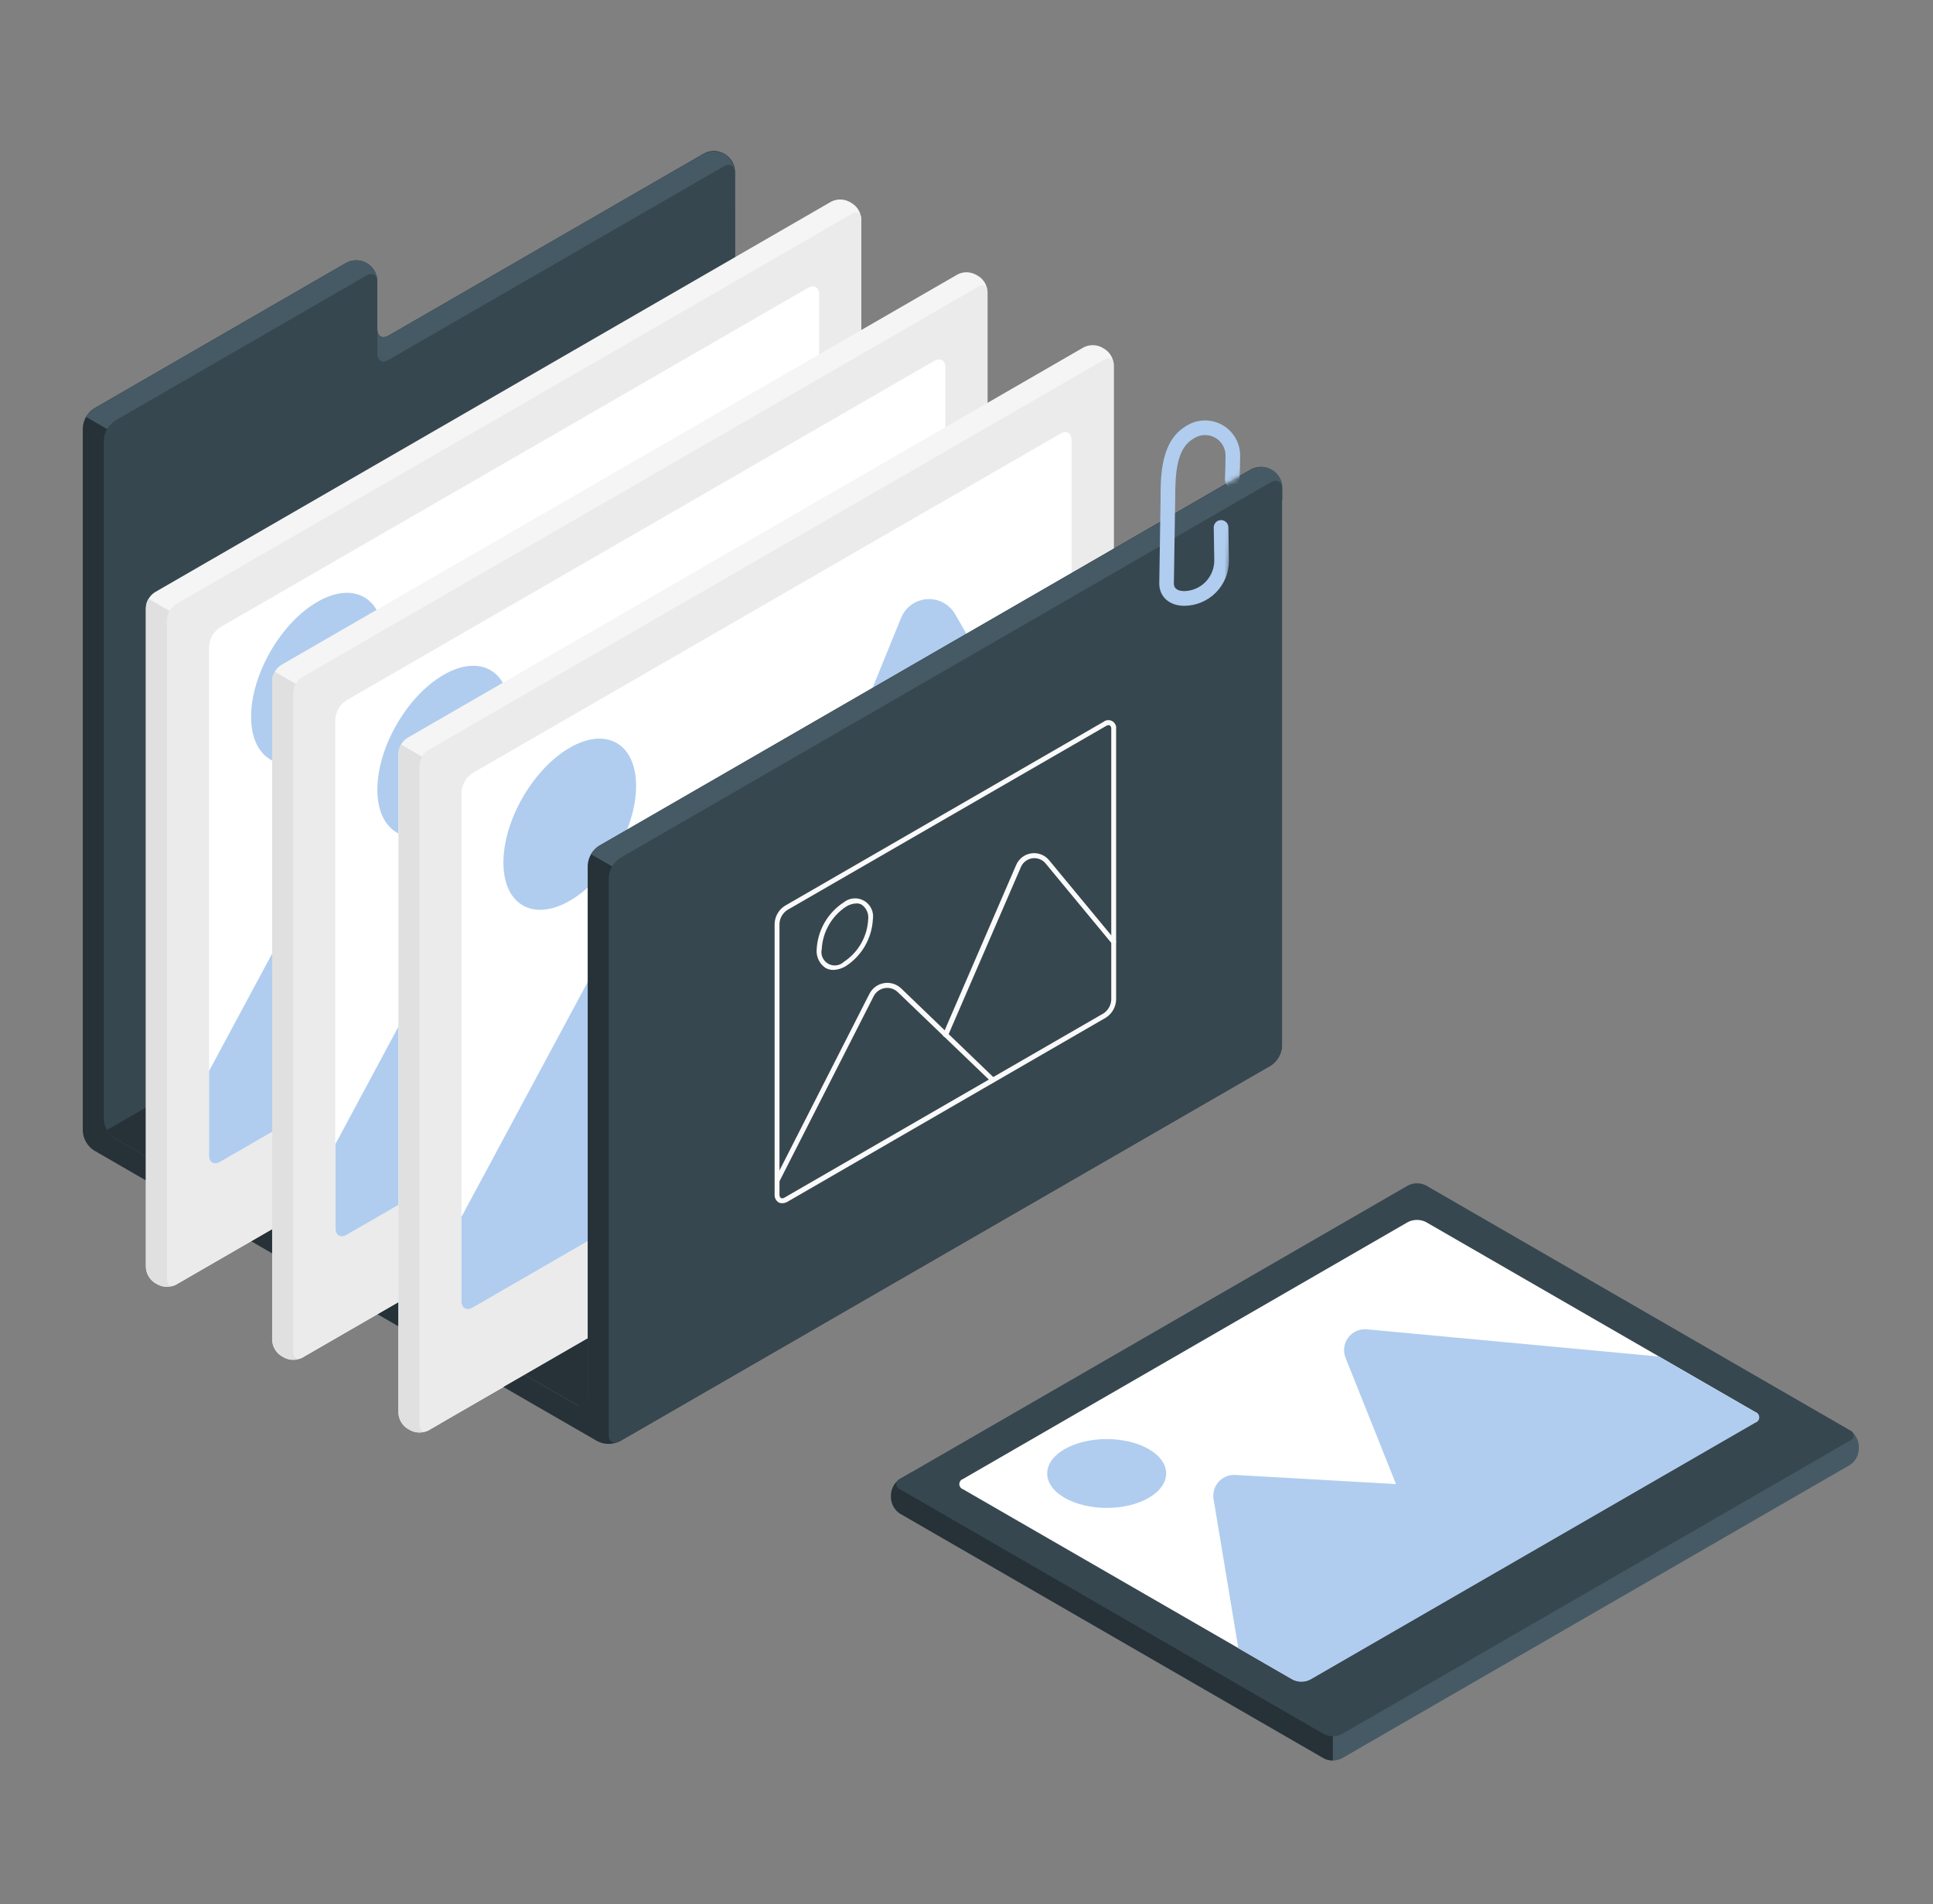 <svg width="397" height="391" viewBox="0 0 397 391" fill="none" xmlns="http://www.w3.org/2000/svg">
<rect x="0" y="0" width="397" height="391" fill="#808080" stroke="none"/>
<path d="M289.18 243.442L184.85 303.682C184.313 304.031 183.865 304.502 183.544 305.056C183.223 305.61 183.036 306.233 183 306.872V307.602C183.036 308.243 183.221 308.867 183.543 309.423C183.864 309.979 184.312 310.452 184.85 310.802L271.9 361.062C272.472 361.353 273.104 361.504 273.745 361.504C274.386 361.504 275.018 361.353 275.59 361.062L379.92 300.822C380.457 300.473 380.905 300.002 381.226 299.448C381.547 298.894 381.734 298.272 381.77 297.632V296.892C381.734 296.253 381.547 295.63 381.226 295.076C380.905 294.522 380.457 294.051 379.92 293.702L292.87 243.442C292.298 243.152 291.666 243 291.025 243C290.384 243 289.752 243.152 289.18 243.442Z" fill="#455A64"/>
<path d="M183 306.872V307.602C183.036 308.243 183.221 308.867 183.543 309.423C183.864 309.979 184.312 310.452 184.85 310.802L271.9 361.062C272.467 361.361 273.099 361.512 273.74 361.502V352.142L187.32 302.262L184.85 303.692C184.314 304.04 183.868 304.51 183.546 305.062C183.225 305.614 183.038 306.234 183 306.872Z" fill="#263238"/>
<path d="M184.85 303.682L289.18 243.442C289.752 243.152 290.384 243 291.025 243C291.666 243 292.298 243.152 292.87 243.442L379.92 293.702C380.145 293.775 380.341 293.918 380.48 294.109C380.619 294.3 380.693 294.531 380.693 294.767C380.693 295.004 380.619 295.234 380.48 295.425C380.341 295.617 380.145 295.759 379.92 295.832L275.59 356.072C275.018 356.363 274.386 356.514 273.745 356.514C273.104 356.514 272.472 356.363 271.9 356.072L184.85 305.812C184.625 305.739 184.429 305.597 184.29 305.405C184.151 305.214 184.077 304.984 184.077 304.747C184.077 304.511 184.151 304.28 184.29 304.089C184.429 303.898 184.625 303.755 184.85 303.682Z" fill="#37474F"/>
<path d="M197.8 305.812L265.41 344.812C265.979 345.107 266.61 345.26 267.25 345.26C267.89 345.26 268.521 345.107 269.09 344.812L360.47 292.062C360.695 291.989 360.891 291.846 361.03 291.655C361.168 291.464 361.243 291.233 361.243 290.997C361.243 290.761 361.168 290.53 361.03 290.339C360.891 290.148 360.695 290.005 360.47 289.932L292.86 250.932C292.287 250.646 291.655 250.497 291.015 250.497C290.375 250.497 289.743 250.646 289.17 250.932L197.8 303.682C197.575 303.755 197.379 303.898 197.24 304.089C197.101 304.28 197.027 304.511 197.027 304.747C197.027 304.983 197.101 305.214 197.24 305.405C197.379 305.596 197.575 305.739 197.8 305.812Z" fill="white"/>
<path d="M218.65 297.562C223.42 294.812 231.16 294.812 235.93 297.562C240.7 300.312 240.71 304.782 235.93 307.562C231.15 310.342 223.42 310.312 218.65 307.562C213.88 304.812 213.88 300.322 218.65 297.562Z" fill="#B0CDEF"/>
<path d="M360.48 289.962L340.72 278.552L280.72 272.962C279.99 272.894 279.255 273.015 278.586 273.313C277.916 273.611 277.334 274.075 276.895 274.662C276.457 275.25 276.176 275.939 276.081 276.666C275.985 277.393 276.078 278.132 276.35 278.812L286.71 304.742L253.71 302.862C253.066 302.824 252.423 302.932 251.827 303.178C251.231 303.423 250.698 303.801 250.269 304.282C249.84 304.763 249.526 305.335 249.349 305.955C249.172 306.575 249.139 307.227 249.25 307.862L254.33 338.452L265.45 344.872C266.019 345.167 266.65 345.32 267.29 345.32C267.93 345.32 268.561 345.167 269.13 344.872L360.51 292.122C360.746 292.054 360.953 291.91 361.099 291.713C361.245 291.516 361.322 291.276 361.319 291.031C361.315 290.785 361.231 290.548 361.08 290.355C360.928 290.162 360.718 290.024 360.48 289.962Z" fill="#B0CDEF"/>
<path d="M19.3 236.227C18.628 235.789 18.069 235.198 17.67 234.503C17.27 233.808 17.04 233.028 17 232.227V87.877C17.042 87.076 17.272 86.297 17.672 85.602C18.071 84.907 18.629 84.316 19.3 83.877L70.87 54.107C71.537 53.69 72.304 53.464 73.09 53.45C73.876 53.437 74.651 53.638 75.331 54.032C76.012 54.425 76.572 54.997 76.952 55.685C77.333 56.373 77.519 57.151 77.49 57.937V67.577C77.49 69.047 78.49 69.647 79.8 68.907L144.33 31.657C144.996 31.241 145.763 31.014 146.548 31.001C147.333 30.987 148.107 31.187 148.787 31.58C149.467 31.972 150.027 32.542 150.408 33.228C150.789 33.915 150.977 34.692 150.95 35.477V257.357L103.39 284.797L19.3 236.227Z" fill="#263238"/>
<path d="M148.79 31.587C148.093 31.247 147.326 31.077 146.55 31.091C145.775 31.105 145.014 31.302 144.33 31.667L79.8 68.917C78.52 69.657 77.49 69.057 77.49 67.587V57.947C77.518 57.161 77.332 56.383 76.952 55.695C76.572 55.007 76.011 54.436 75.331 54.042C74.651 53.648 73.876 53.447 73.09 53.461C72.304 53.474 71.537 53.701 70.87 54.117L19.3 83.887C18.622 84.316 18.062 84.907 17.67 85.607L47.25 102.687L150.95 42.797V35.487C150.922 34.713 150.711 33.956 150.336 33.279C149.961 32.601 149.431 32.022 148.79 31.587Z" fill="#455A64"/>
<path d="M148.65 34.157L79.8 73.906C78.52 74.647 77.49 74.046 77.49 72.576V57.947C77.49 56.477 76.49 55.877 75.19 56.617L23.62 86.386C22.949 86.825 22.39 87.416 21.991 88.111C21.591 88.806 21.361 89.586 21.32 90.386V229.797C21.361 230.599 21.591 231.379 21.993 232.075C22.395 232.77 22.956 233.36 23.63 233.797L107.74 282.357L150.95 257.417V35.486C150.95 34.017 149.92 33.426 148.65 34.157Z" fill="#37474F"/>
<path d="M22 232.017C22.386 232.721 22.948 233.314 23.63 233.737L107.74 282.297L150.95 257.357V157.567L22 232.017Z" fill="#263238"/>
<path d="M32.44 263.797L31.81 263.437C31.273 263.087 30.825 262.617 30.504 262.062C30.183 261.508 29.996 260.886 29.96 260.247V124.797C29.994 124.156 30.179 123.533 30.501 122.979C30.823 122.424 31.271 121.954 31.81 121.607L170.71 41.407C171.282 41.116 171.914 40.964 172.555 40.964C173.196 40.964 173.828 41.116 174.4 41.407L175.03 41.777C175.569 42.124 176.017 42.594 176.339 43.149C176.661 43.703 176.846 44.326 176.88 44.967V180.387C176.844 181.026 176.657 181.648 176.336 182.202C176.015 182.757 175.567 183.227 175.03 183.577L36.13 263.797C35.558 264.087 34.926 264.239 34.285 264.239C33.644 264.239 33.011 264.087 32.44 263.797Z" fill="#F5F5F5"/>
<path d="M38.6 127.627L30.5 122.947C30.17 123.498 29.984 124.124 29.96 124.767V260.217C29.996 260.856 30.183 261.479 30.504 262.033C30.825 262.587 31.273 263.058 31.81 263.407L32.44 263.767C33.011 264.057 33.644 264.209 34.285 264.209C34.926 264.209 35.558 264.057 36.13 263.767L38.6 262.337V127.627Z" fill="#E0E0E0"/>
<path d="M34.29 262.707V127.257C34.324 126.618 34.509 125.996 34.829 125.442C35.148 124.887 35.594 124.416 36.13 124.067L175.03 43.867C176.03 43.287 176.88 43.757 176.88 44.937V180.387C176.844 181.026 176.657 181.648 176.336 182.203C176.015 182.757 175.567 183.227 175.03 183.577L36.13 263.797C35.11 264.357 34.29 263.887 34.29 262.707Z" fill="#EBEBEB"/>
<path d="M45.23 128.797L165.93 59.117C167.2 58.377 168.23 58.977 168.23 60.447V164.886C168.19 165.687 167.96 166.467 167.56 167.163C167.161 167.858 166.602 168.449 165.93 168.886L45.23 238.557C43.96 239.297 42.93 238.696 42.93 237.226V132.797C42.972 131.996 43.202 131.217 43.602 130.522C44.001 129.827 44.559 129.236 45.23 128.797Z" fill="white"/>
<path d="M65.18 123.587C72.7 119.247 78.79 122.767 78.79 131.447C78.79 140.127 72.7 150.677 65.18 155.017C57.66 159.357 51.57 155.847 51.57 147.167C51.57 138.487 57.66 127.927 65.18 123.587Z" fill="#B0CDEF"/>
<path d="M77.79 155.067C78.252 154.206 78.91 153.467 79.712 152.91C80.514 152.353 81.436 151.993 82.404 151.861C83.371 151.728 84.356 151.826 85.278 152.147C86.201 152.468 87.034 153.002 87.71 153.707L103.39 170.037L133.19 96.927C133.627 95.855 134.357 94.927 135.295 94.249C136.233 93.57 137.343 93.169 138.498 93.09C139.653 93.01 140.807 93.257 141.829 93.801C142.851 94.345 143.7 95.164 144.28 96.167L168.21 137.607V164.887C168.17 165.688 167.94 166.468 167.54 167.163C167.141 167.858 166.582 168.449 165.91 168.887L45.23 238.557C43.96 239.297 42.93 238.697 42.93 237.227V219.927L77.79 155.067Z" fill="#B0CDEF"/>
<path d="M58.39 278.797L57.75 278.427C57.214 278.077 56.768 277.606 56.449 277.052C56.129 276.497 55.944 275.875 55.91 275.237V139.737C55.944 139.098 56.129 138.476 56.449 137.922C56.768 137.367 57.214 136.896 57.75 136.547L196.66 56.356C197.229 56.062 197.86 55.908 198.5 55.908C199.14 55.908 199.771 56.062 200.34 56.356L200.98 56.717C201.516 57.066 201.962 57.537 202.281 58.092C202.601 58.646 202.786 59.268 202.82 59.907V195.357C202.791 195.997 202.609 196.621 202.289 197.176C201.969 197.731 201.52 198.201 200.98 198.547L62.05 278.797C61.484 279.088 60.856 279.24 60.22 279.24C59.583 279.24 58.956 279.088 58.39 278.797Z" fill="#F5F5F5"/>
<path d="M64.53 142.607L56.43 137.927C56.101 138.475 55.915 139.098 55.89 139.737V275.187C55.924 275.826 56.109 276.448 56.428 277.002C56.748 277.556 57.194 278.027 57.73 278.377L58.37 278.747C58.938 279.041 59.569 279.195 60.21 279.195C60.85 279.195 61.481 279.041 62.05 278.747L64.53 277.317V142.607Z" fill="#E0E0E0"/>
<path d="M60.21 277.687V142.237C60.245 141.598 60.43 140.977 60.75 140.422C61.069 139.868 61.515 139.397 62.05 139.047L200.96 58.847C201.96 58.257 202.8 58.737 202.8 59.907V195.357C202.771 195.997 202.589 196.621 202.269 197.176C201.949 197.731 201.5 198.201 200.96 198.547L62.05 278.797C61.04 279.337 60.21 278.857 60.21 277.687Z" fill="#EBEBEB"/>
<path d="M71.16 143.797L191.86 74.107C193.13 73.377 194.16 73.977 194.16 75.437V179.857C194.119 180.658 193.889 181.437 193.489 182.132C193.09 182.828 192.531 183.418 191.86 183.857L71.16 253.547C69.88 254.277 68.85 253.687 68.85 252.217V147.797C68.892 146.995 69.123 146.214 69.524 145.519C69.926 144.824 70.486 144.234 71.16 143.797Z" fill="white"/>
<path d="M91.11 138.567C98.62 134.227 104.72 137.747 104.72 146.427C104.72 155.107 98.62 165.657 91.11 169.997C83.6 174.337 77.5 170.817 77.5 162.137C77.5 153.457 83.59 142.907 91.11 138.567Z" fill="#B0CDEF"/>
<path d="M103.72 170.047C104.18 169.186 104.838 168.447 105.639 167.89C106.44 167.333 107.362 166.973 108.328 166.84C109.295 166.708 110.279 166.806 111.201 167.127C112.122 167.448 112.955 167.982 113.63 168.687L129.39 185.017L159.18 111.907C159.616 110.832 160.345 109.902 161.285 109.221C162.224 108.541 163.335 108.139 164.492 108.059C165.65 107.98 166.805 108.228 167.829 108.773C168.852 109.319 169.701 110.142 170.28 111.147L194.2 152.587V179.857C194.159 180.657 193.929 181.437 193.529 182.132C193.129 182.827 192.571 183.418 191.9 183.857L71.2 253.547C69.92 254.277 68.89 253.687 68.89 252.217V234.917L103.72 170.047Z" fill="#B0CDEF"/>
<path d="M84.29 293.707L83.66 293.347C83.124 292.997 82.678 292.526 82.359 291.972C82.039 291.417 81.854 290.796 81.82 290.157V154.707C81.854 154.067 82.039 153.444 82.361 152.889C82.683 152.334 83.131 151.864 83.67 151.517L222.57 71.317C223.142 71.026 223.774 70.874 224.415 70.874C225.056 70.874 225.688 71.026 226.26 71.317L226.89 71.687C227.429 72.034 227.878 72.504 228.199 73.059C228.521 73.614 228.706 74.237 228.74 74.877V210.327C228.704 210.966 228.517 211.588 228.196 212.143C227.875 212.697 227.427 213.168 226.89 213.517L87.99 293.707C87.417 293.999 86.783 294.151 86.14 294.151C85.497 294.151 84.863 293.999 84.29 293.707Z" fill="#F5F5F5"/>
<path d="M90.46 157.567L82.39 152.887C82.06 153.438 81.874 154.064 81.85 154.707V290.157C81.885 290.796 82.069 291.417 82.389 291.972C82.708 292.526 83.154 292.997 83.69 293.347L84.32 293.707C84.892 293.997 85.524 294.149 86.165 294.149C86.806 294.149 87.439 293.997 88.01 293.707L90.49 292.277L90.46 157.567Z" fill="#E0E0E0"/>
<path d="M86.14 292.647V157.197C86.174 156.558 86.359 155.936 86.678 155.382C86.998 154.828 87.444 154.356 87.98 154.007L226.88 73.797C227.88 73.217 228.73 73.687 228.73 74.867V210.327C228.694 210.966 228.507 211.589 228.186 212.143C227.864 212.697 227.417 213.168 226.88 213.517L87.98 293.707C86.96 294.297 86.14 293.797 86.14 292.647Z" fill="#EBEBEB"/>
<path d="M97.08 158.727L217.78 89.047C219.05 88.307 220.08 88.907 220.08 90.377V194.797C220.039 195.597 219.809 196.377 219.409 197.072C219.01 197.767 218.451 198.358 217.78 198.797L97.08 268.497C95.81 269.237 94.78 268.637 94.78 267.167V162.717C94.824 161.918 95.054 161.14 95.454 160.447C95.853 159.754 96.411 159.165 97.08 158.727Z" fill="white"/>
<path d="M117.03 153.527C124.55 149.187 130.64 152.707 130.64 161.387C130.64 170.067 124.55 180.617 117.03 184.957C109.51 189.297 103.39 185.797 103.39 177.107C103.39 168.417 109.51 157.867 117.03 153.527Z" fill="#B0CDEF"/>
<path d="M129.64 185.007C130.102 184.146 130.76 183.407 131.562 182.85C132.364 182.293 133.286 181.933 134.254 181.801C135.221 181.668 136.206 181.766 137.128 182.087C138.051 182.408 138.884 182.942 139.56 183.647L155.27 199.977L185.07 126.867C185.507 125.795 186.237 124.867 187.175 124.189C188.113 123.51 189.223 123.109 190.378 123.03C191.533 122.95 192.687 123.197 193.709 123.741C194.731 124.285 195.58 125.104 196.16 126.107L220.09 167.547V194.797C220.045 195.598 219.813 196.377 219.412 197.072C219.01 197.767 218.452 198.358 217.78 198.797L97.08 268.497C95.81 269.237 94.78 268.637 94.78 267.167V249.867L129.64 185.007Z" fill="#B0CDEF"/>
<path d="M107.74 282.296L120.7 274.816V289.786L107.74 282.296Z" fill="#263238"/>
<path d="M120.7 177.687V287.127C120.7 288.597 119.7 289.187 118.4 288.457L107.74 282.297L103.39 284.797L122.69 295.937C123.403 296.302 124.193 296.492 124.995 296.492C125.796 296.492 126.586 296.302 127.3 295.937L260.99 218.797C261.663 218.359 262.222 217.768 262.624 217.073C263.025 216.378 263.257 215.598 263.3 214.797V100.357C263.326 99.571 263.138 98.793 262.757 98.106C262.375 97.418 261.814 96.847 261.133 96.454C260.452 96.061 259.678 95.86 258.891 95.873C258.105 95.885 257.337 96.112 256.67 96.527L123.01 173.697C122.337 174.133 121.778 174.721 121.376 175.415C120.975 176.108 120.743 176.887 120.7 177.687Z" fill="#263238"/>
<path d="M129.39 180.017L263.39 102.687V100.357C263.416 99.571 263.228 98.793 262.847 98.106C262.465 97.418 261.904 96.847 261.223 96.454C260.542 96.061 259.768 95.86 258.981 95.873C258.195 95.885 257.427 96.112 256.76 96.527L123.01 173.697C122.327 174.12 121.766 174.713 121.38 175.417L129.39 180.017Z" fill="#455A64"/>
<path d="M260.99 99.027L127.33 176.197C126.657 176.635 126.098 177.225 125.696 177.92C125.295 178.615 125.063 179.395 125.02 180.197V294.607C125.02 296.077 126.02 296.677 127.33 295.937L260.99 218.797C261.663 218.359 262.222 217.768 262.624 217.073C263.025 216.378 263.257 215.598 263.3 214.797V100.357C263.3 98.887 262.26 98.287 260.99 99.027Z" fill="#37474F"/>
<path d="M160.61 247.067C160.354 247.07 160.102 247.005 159.88 246.877C159.614 246.701 159.4 246.457 159.261 246.17C159.122 245.884 159.063 245.564 159.09 245.247V189.627C159.125 188.901 159.333 188.193 159.697 187.564C160.06 186.934 160.569 186.4 161.18 186.007L226.64 148.217C226.893 148.017 227.201 147.898 227.522 147.875C227.844 147.852 228.165 147.926 228.444 148.087C228.723 148.249 228.948 148.491 229.088 148.781C229.228 149.072 229.277 149.398 229.23 149.717V205.337C229.195 206.063 228.987 206.77 228.623 207.4C228.26 208.029 227.751 208.563 227.14 208.957L161.68 246.797C161.353 246.978 160.984 247.071 160.61 247.067ZM227.71 148.897C227.506 148.906 227.309 148.972 227.14 149.087L161.68 186.867C161.221 187.174 160.839 187.583 160.563 188.061C160.287 188.54 160.126 189.076 160.09 189.627V245.247C160.072 245.388 160.089 245.531 160.139 245.663C160.19 245.796 160.273 245.914 160.38 246.007C160.513 246.055 160.657 246.069 160.797 246.046C160.937 246.023 161.069 245.965 161.18 245.877L226.64 208.087C227.099 207.782 227.482 207.375 227.758 206.898C228.034 206.421 228.195 205.887 228.23 205.337V149.717C228.249 149.576 228.232 149.433 228.182 149.3C228.131 149.167 228.048 149.049 227.94 148.957C227.87 148.916 227.791 148.895 227.71 148.897Z" fill="#FAFAFA"/>
<path d="M171.16 199.166C170.589 199.173 170.027 199.028 169.53 198.746C168.912 198.323 168.42 197.741 168.103 197.062C167.786 196.383 167.658 195.632 167.73 194.886C167.837 192.966 168.394 191.097 169.356 189.431C170.319 187.765 171.659 186.349 173.27 185.296C173.855 184.821 174.57 184.535 175.322 184.476C176.073 184.417 176.825 184.589 177.476 184.968C178.128 185.347 178.648 185.915 178.969 186.597C179.289 187.28 179.394 188.043 179.27 188.786C179.165 190.708 178.609 192.578 177.647 194.244C176.684 195.91 175.342 197.326 173.73 198.376C172.955 198.854 172.07 199.126 171.16 199.166ZM175.88 185.506C175.131 185.54 174.404 185.767 173.77 186.166C172.311 187.126 171.098 188.415 170.23 189.93C169.361 191.445 168.861 193.143 168.77 194.886C168.638 195.459 168.693 196.058 168.927 196.596C169.161 197.135 169.561 197.584 170.07 197.878C170.579 198.171 171.168 198.293 171.751 198.227C172.335 198.16 172.881 197.907 173.31 197.506C174.769 196.547 175.981 195.257 176.849 193.742C177.718 192.228 178.218 190.53 178.31 188.786C178.379 188.216 178.295 187.638 178.066 187.11C177.838 186.583 177.473 186.126 177.01 185.786C176.667 185.591 176.275 185.494 175.88 185.506Z" fill="#FAFAFA"/>
<path d="M159.59 242.887C159.518 242.871 159.45 242.84 159.39 242.797C159.332 242.767 159.28 242.726 159.237 242.676C159.195 242.626 159.163 242.568 159.144 242.506C159.124 242.443 159.117 242.378 159.123 242.313C159.13 242.247 159.149 242.184 159.18 242.127L178.56 204.077C178.851 203.501 179.274 203.002 179.794 202.619C180.314 202.237 180.916 201.982 181.552 201.875C182.188 201.768 182.841 201.812 183.457 202.003C184.073 202.195 184.636 202.528 185.1 202.977L204.26 221.417C204.306 221.462 204.343 221.517 204.369 221.577C204.394 221.637 204.407 221.701 204.407 221.767C204.407 221.832 204.394 221.896 204.369 221.956C204.343 222.016 204.306 222.071 204.26 222.117C204.213 222.163 204.158 222.201 204.097 222.226C204.036 222.251 203.971 222.264 203.905 222.264C203.839 222.264 203.774 222.251 203.713 222.226C203.652 222.201 203.596 222.163 203.55 222.117L184.39 203.727C184.038 203.389 183.612 203.139 183.146 202.995C182.68 202.852 182.187 202.819 181.707 202.899C181.226 202.98 180.771 203.172 180.377 203.46C179.983 203.747 179.663 204.123 179.44 204.557L160.06 242.617C160.015 242.701 159.947 242.771 159.864 242.819C159.781 242.867 159.686 242.89 159.59 242.887Z" fill="#FAFAFA"/>
<path d="M194.16 212.947C194.094 212.961 194.026 212.961 193.96 212.947C193.84 212.894 193.746 212.796 193.697 212.675C193.649 212.553 193.65 212.418 193.7 212.297L208.7 177.617C208.968 176.987 209.393 176.436 209.935 176.017C210.477 175.598 211.117 175.326 211.795 175.225C212.472 175.125 213.164 175.2 213.804 175.444C214.444 175.687 215.011 176.091 215.45 176.617L229.09 193.107C229.133 193.156 229.166 193.214 229.186 193.276C229.206 193.338 229.214 193.404 229.208 193.469C229.202 193.535 229.184 193.598 229.153 193.656C229.123 193.714 229.081 193.765 229.03 193.807C228.938 193.878 228.825 193.916 228.708 193.915C228.592 193.913 228.48 193.871 228.39 193.797L214.75 177.307C214.423 176.91 214 176.604 213.52 176.418C213.041 176.232 212.522 176.172 212.013 176.244C211.504 176.317 211.022 176.519 210.614 176.831C210.205 177.143 209.884 177.555 209.68 178.027L194.68 212.697C194.63 212.787 194.553 212.86 194.46 212.904C194.367 212.949 194.262 212.964 194.16 212.947Z" fill="#FAFAFA"/>
<mask id="mask0_200_3" style="mask-type:luminance" maskUnits="userSpaceOnUse" x="233" y="75" width="26" height="61">
<path d="M256.67 96.527L249.39 100.797L253.39 101.797L252.05 124.137L233.05 135.117V90.207L258.97 75.237V95.197L256.67 96.527Z" fill="white"/>
</mask>
<g mask="url(#mask0_200_3)">
<path d="M243.25 124.397C240.16 124.397 238.09 122.547 238.09 119.797L238.36 102.457C238.36 97.727 238.36 90.547 243.64 87.457C244.731 86.764 245.988 86.377 247.28 86.338C248.572 86.298 249.851 86.607 250.982 87.232C252.113 87.857 253.055 88.775 253.709 89.89C254.364 91.004 254.706 92.274 254.7 93.567C254.7 94.957 254.65 96.657 254.57 98.627C254.565 98.825 254.52 99.019 254.439 99.2C254.357 99.38 254.24 99.542 254.094 99.676C253.949 99.811 253.778 99.914 253.592 99.981C253.406 100.048 253.208 100.077 253.01 100.067C252.813 100.058 252.62 100.01 252.441 99.926C252.263 99.842 252.102 99.724 251.969 99.578C251.837 99.432 251.734 99.262 251.667 99.076C251.6 98.891 251.571 98.694 251.58 98.497C251.65 96.607 251.7 94.897 251.7 93.567C251.707 92.8 251.503 92.047 251.112 91.388C250.721 90.729 250.157 90.189 249.482 89.828C248.806 89.466 248.044 89.296 247.279 89.337C246.514 89.377 245.774 89.626 245.14 90.057C241.65 92.057 241.36 97.057 241.36 102.437L241.09 119.797C241.09 121.097 242.26 121.377 243.25 121.377C244.882 121.338 246.435 120.666 247.58 119.504C248.726 118.341 249.375 116.779 249.39 115.147L249.28 108.297C249.28 107.899 249.438 107.517 249.719 107.236C250.001 106.955 250.382 106.797 250.78 106.797C251.178 106.797 251.559 106.955 251.841 107.236C252.122 107.517 252.28 107.899 252.28 108.297L252.39 115.157C252.398 117.592 251.441 119.932 249.728 121.664C248.015 123.396 245.686 124.378 243.25 124.397Z" fill="#B0CDEF"/>
</g>
</svg>
